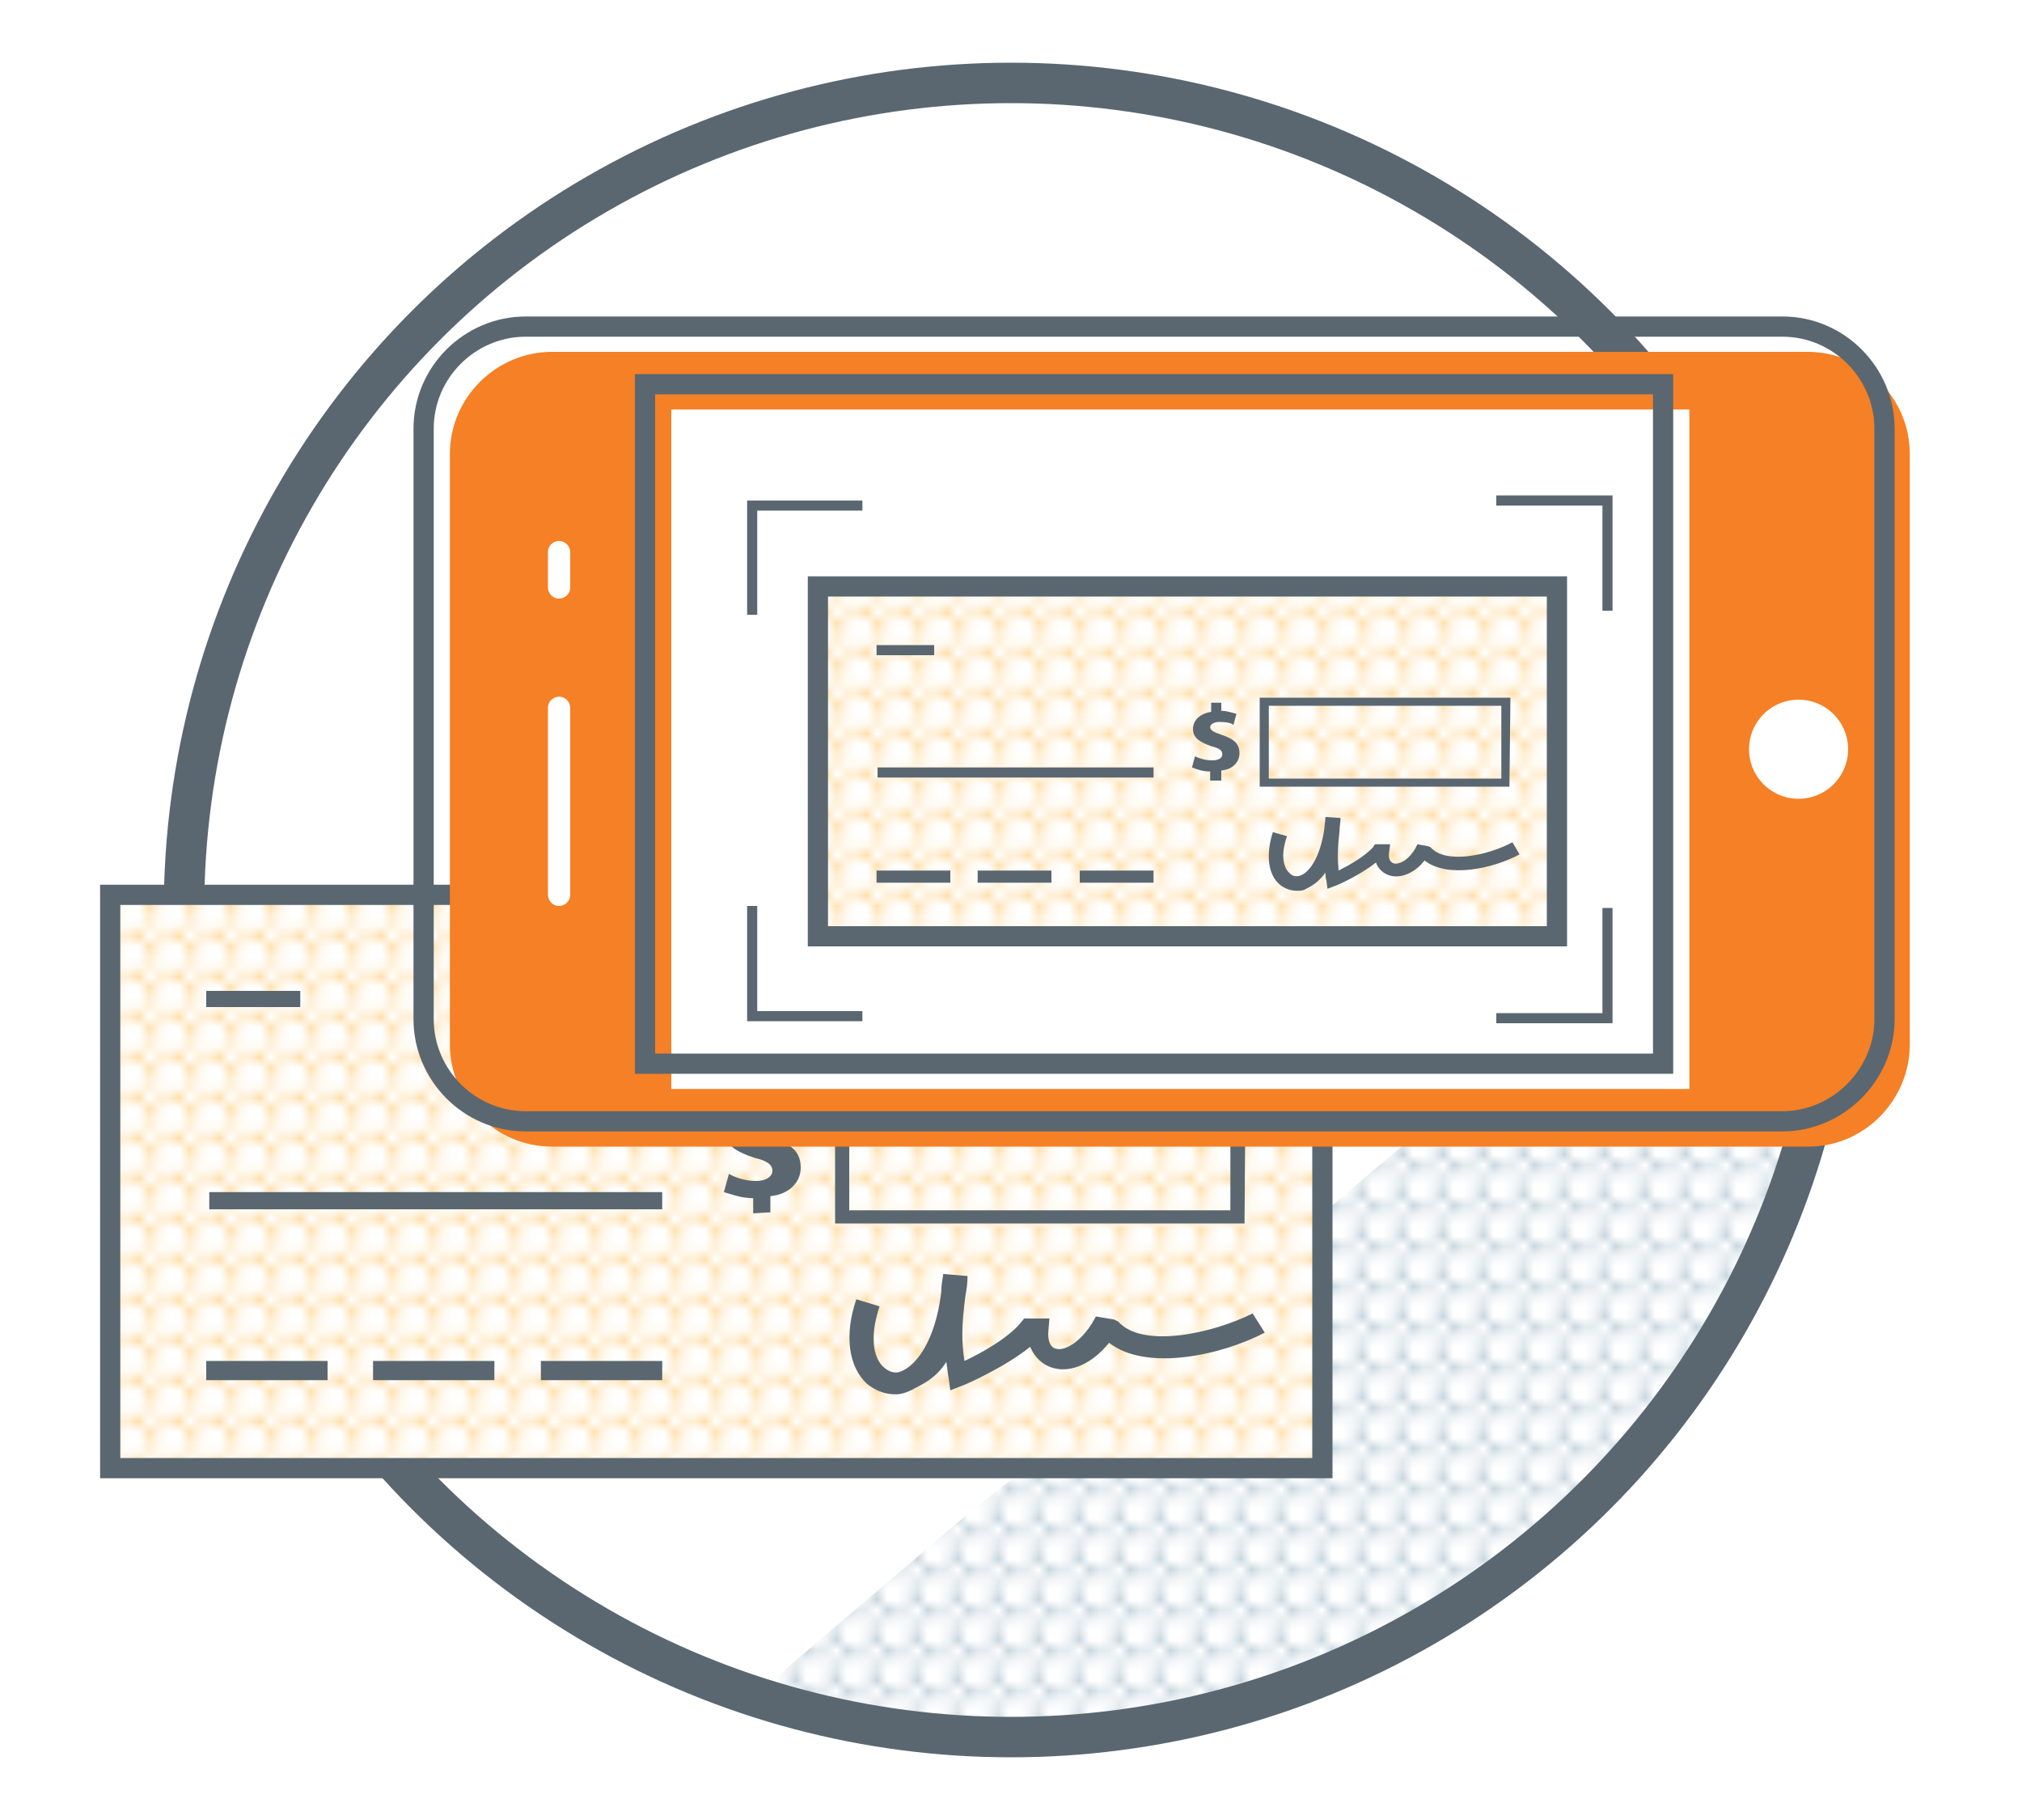 <?xml version="1.0" encoding="utf-8"?>
<!-- Generator: Adobe Illustrator 23.0.2, SVG Export Plug-In . SVG Version: 6.00 Build 0)  -->
<svg version="1.1" id="Layer_1" xmlns="http://www.w3.org/2000/svg" xmlns:xlink="http://www.w3.org/1999/xlink" x="0px" y="0px"
	 width="200px" height="180px" viewBox="0 0 200 180" style="enable-background:new 0 0 200 180;" xml:space="preserve">
<style type="text/css">
	.st0{fill:none;}
	.st1{fill:#FFC86F;}
	.st2{fill:#99B4C4;}
	.st3{fill:url(#SVGID_3_);}
	.st4{fill:none;stroke:#5A6771;stroke-width:4;stroke-miterlimit:10;}
	.st5{fill:#FFFFFF;}
	.st6{fill:url(#SVGID_4_);stroke:#5A6771;stroke-width:2;stroke-miterlimit:10;}
	.st7{fill:#5A6771;}
	.st8{fill:#F58025;}
	.st9{fill:none;stroke:#5A6771;stroke-miterlimit:10;}
	.st10{fill:#FFFFFF;stroke:#F58025;stroke-miterlimit:10;}
	.st11{fill:url(#SVGID_5_);stroke:#5A6771;stroke-width:2;stroke-miterlimit:10;}
	.st12{fill:none;stroke:#5A6771;stroke-width:2;stroke-miterlimit:10;}
</style>
<pattern  y="180" width="3.3" height="3.3" patternUnits="userSpaceOnUse" id="SVGID_1_" viewBox="0 -3.3 3.3 3.3" style="overflow:visible;">
	<g>
		<rect y="-3.3" class="st0" width="3.3" height="3.3"/>
		<g>
			<rect x="0" y="-3.3" class="st0" width="3.3" height="3.3"/>
			<path class="st1" d="M2.6-1.7c0-0.4,0.3-0.7,0.7-0.7V-1C2.9-1,2.6-1.3,2.6-1.7z"/>
			<path class="st1" d="M0.7-1.7C0.7-1.3,0.4-1,0-1v-1.4C0.4-2.4,0.7-2.1,0.7-1.7z"/>
			<path class="st1" d="M1.7-2.6C1.3-2.6,1-2.9,1-3.3h1.4C2.4-2.9,2.1-2.6,1.7-2.6z"/>
			<path class="st1" d="M1.7-0.7c0.4,0,0.7,0.3,0.7,0.7H1C1-0.4,1.3-0.7,1.7-0.7z"/>
		</g>
	</g>
</pattern>
<pattern  y="180" width="3.3" height="3.3" patternUnits="userSpaceOnUse" id="SVGID_1_2" viewBox="0 -3.3 3.3 3.3" style="overflow:visible;">
	<g>
		<rect y="-3.3" class="st0" width="3.3" height="3.3"/>
		<g>
			<rect y="-3.3" class="st0" width="3.3" height="3.3"/>
			<g>
				<path class="st2" d="M2.6-1.6c0-0.4,0.3-0.7,0.7-0.7v1.4C2.9-0.9,2.6-1.2,2.6-1.6z"/>
				<path class="st2" d="M0.7-1.6c0,0.4-0.3,0.7-0.7,0.7v-1.4C0.4-2.3,0.7-2,0.7-1.6z"/>
				<path class="st2" d="M1.7-2.6C1.3-2.6,1-2.9,1-3.3h1.4C2.4-2.9,2.1-2.6,1.7-2.6z"/>
				<path class="st2" d="M1.7-0.7c0.4,0,0.7,0.3,0.7,0.7H1C1-0.4,1.3-0.7,1.7-0.7z"/>
			</g>
		</g>
	</g>
</pattern>
<pattern  id="SVGID_3_" xlink:href="#SVGID_1_2" patternTransform="matrix(-1 0 0 1 -16191.708 -34.277)">
</pattern>
<path class="st3" d="M184.5,74.4l-55.3,47l-14.1,13.2l-19,14.8l-23,19.6c4.6,1.1,9.3,1.9,14.2,2.3c49.6,4.1,93.2-32.8,97.2-82.4
	C184.9,84,184.9,79.1,184.5,74.4z"/>
<circle class="st4" cx="100" cy="90" r="81.8"/>
<g>
	<g>
		<rect x="10.7" y="88.5" class="st5" width="119.9" height="56.7"/>
		<pattern  id="SVGID_4_" xlink:href="#SVGID_1_" patternTransform="matrix(1 0 0 -1 1.238 -16405.869)">
		</pattern>
		<path class="st6" d="M10.9,88.5h119.9v56.7H10.9V88.5z"/>
		<g>
			<rect x="20.4" y="98" class="st7" width="9.3" height="1.6"/>
			<path class="st7" d="M88.6,137.9c-1,0-1.9-0.3-2.8-1c-1.9-1.7-2.3-4.9-1.1-8.4l2.3,0.7c-1.1,3.3-0.5,5.3,0.5,6.1
				c0.5,0.4,1.1,0.6,1.7,0.3c1.4-0.6,3.3-2.9,3.9-7.8c0-0.6,0.1-1.1,0.2-1.8l2.4,0.2c0,0.7-0.1,1.4-0.2,1.9c-0.4,3-0.4,4.6-0.1,6.5
				c1.7-0.8,4.2-2.2,5.5-3.7l0.4-0.5h2.5l-0.1,1.2c-0.1,1,0.2,1.7,0.8,1.8c0.8,0.2,2.3-0.6,3.5-2.5l0.4-0.7l1.8,0.3l0.4,0.2
				c2.4,2.7,9.3,1.2,13.3-0.8l1.2,1.9c-4.2,2.2-11.7,3.9-15.4,1c-1.6,2-3.7,3-5.5,2.5c-1.1-0.3-1.9-1.1-2.3-2.1
				c-2.5,2-6.1,3.6-6.6,3.8l-1.3,0.5l-0.2-1.4c-0.1-0.5-0.1-0.9-0.2-1.4c-1.1,1.7-2.4,2.2-3.1,2.6C89.6,137.8,89,137.9,88.6,137.9z"
				/>
			<rect x="20.4" y="134.6" class="st7" width="12" height="1.9"/>
			<rect x="36.9" y="134.6" class="st7" width="12" height="1.9"/>
			<rect x="53.5" y="134.6" class="st7" width="12" height="1.9"/>
			<rect x="20.7" y="117.9" class="st7" width="44.8" height="1.7"/>
			<path class="st7" d="M74.5,120v-1.5c-1.2,0-2.2-0.4-2.9-0.6l0.5-1.8c0.7,0.4,1.7,0.7,2.7,0.7c0.9,0,1.6-0.4,1.6-1s-0.5-1-1.8-1.3
				c-1.8-0.6-3-1.3-3-2.8c0-1.3,1-2.5,2.9-2.8v-1.5h1.7v1.3c1,0,1.8,0.2,2.5,0.5l-0.5,1.7c-0.4-0.2-1.2-0.5-2.3-0.5
				c-1,0-1.4,0.5-1.4,0.9c0,0.5,0.5,0.9,2,1.3c2,0.6,2.7,1.5,2.7,2.9c0,1.3-1,2.6-3,2.8v1.6L74.5,120L74.5,120z"/>
			<path class="st7" d="M123.1,121H82.6v-14.5h40.6L123.1,121L123.1,121z M84,119.7h37.7V108H84V119.7z"/>
		</g>
	</g>
	<g>
		<g>
			<path class="st8" d="M188.9,103.3V44.9c0-5.5-4.5-10.1-10.1-10.1H54.6c-5.5,0-10.1,4.5-10.1,10.1v58.4c0,5.5,4.5,10.1,10.1,10.1
				h124.3C184.4,113.4,188.9,108.8,188.9,103.3z"/>
			<rect x="66.4" y="40.5" class="st5" width="100.7" height="67.2"/>
		</g>
		<path class="st5" d="M56.4,70v18.5c0,0.7-0.6,1.1-1.1,1.1c-0.7,0-1.1-0.6-1.1-1.1V70c0-0.7,0.6-1.1,1.1-1.1
			C55.9,68.9,56.4,69.4,56.4,70z"/>
		<path class="st5" d="M56.4,54.6v3.5c0,0.7-0.6,1.1-1.1,1.1c-0.7,0-1.1-0.6-1.1-1.1v-3.5c0-0.7,0.6-1.1,1.1-1.1
			C55.9,53.5,56.4,54,56.4,54.6z"/>
		<polyline class="st9" points="74.4,60.8 74.4,50 85.3,50 		"/>
		<polyline class="st9" points="159,60.4 159,49.5 148,49.5 		"/>
		<polyline class="st9" points="159,89.8 159,100.7 148,100.7 		"/>
		<polyline class="st9" points="74.4,89.6 74.4,100.5 85.3,100.5 		"/>
		<g>
			<circle class="st10" cx="177.9" cy="74.1" r="5.4"/>
		</g>
		<g>
			<pattern  id="SVGID_5_" xlink:href="#SVGID_1_" patternTransform="matrix(1 0 0 -1 1.238 -16405.869)">
			</pattern>
			<path class="st11" d="M80.9,58H154v34.6H80.9V58z"/>
			<g>
				<rect x="86.7" y="63.8" class="st7" width="5.7" height="1"/>
				<path class="st7" d="M128.3,88.1c-0.6,0-1.2-0.2-1.7-0.6c-1.2-1-1.4-3-0.7-5.2l1.4,0.4c-0.7,2-0.3,3.2,0.3,3.7
					c0.3,0.3,0.7,0.3,1,0.2c0.9-0.3,2-1.8,2.4-4.7c0-0.3,0.1-0.7,0.1-1.1l1.5,0.1c0,0.4-0.1,0.8-0.1,1.2c-0.2,1.8-0.2,2.8-0.1,4
					c1-0.5,2.6-1.4,3.4-2.3l0.2-0.3h1.5l-0.1,0.8c-0.1,0.6,0.1,1,0.5,1.1c0.5,0.1,1.4-0.3,2.1-1.5l0.2-0.4l1.1,0.2l0.2,0.1
					c1.5,1.7,5.7,0.8,8.1-0.5l0.7,1.2c-2.6,1.4-7.1,2.4-9.4,0.6c-0.9,1.2-2.3,1.8-3.4,1.5c-0.7-0.2-1.2-0.7-1.4-1.3
					c-1.5,1.2-3.7,2.2-4,2.3l-0.8,0.3l-0.1-0.8c-0.1-0.3-0.1-0.6-0.1-0.8c-0.7,1-1.5,1.4-1.9,1.6C128.9,88.1,128.6,88.1,128.3,88.1z
					"/>
				<rect x="86.7" y="86.1" class="st7" width="7.3" height="1.2"/>
				<rect x="96.7" y="86.1" class="st7" width="7.3" height="1.2"/>
				<rect x="106.8" y="86.1" class="st7" width="7.3" height="1.2"/>
				<rect x="86.8" y="75.9" class="st7" width="27.3" height="1"/>
				<path class="st7" d="M119.7,77.2v-0.9c-0.7,0-1.3-0.2-1.8-0.4l0.3-1.1c0.4,0.2,1,0.4,1.7,0.4c0.6,0,1-0.2,1-0.6
					s-0.3-0.6-1.1-0.8c-1.1-0.4-1.8-0.8-1.8-1.7c0-0.8,0.6-1.5,1.8-1.7v-0.9h1v0.8c0.6,0,1.1,0.2,1.5,0.3l-0.3,1.1
					c-0.2-0.2-0.7-0.3-1.4-0.3c-0.6,0-0.9,0.3-0.9,0.5c0,0.3,0.3,0.5,1.2,0.8c1.2,0.4,1.7,0.9,1.7,1.8c0,0.8-0.6,1.6-1.8,1.7v1
					C120.6,77.2,119.7,77.2,119.7,77.2z"/>
				<path class="st7" d="M149.3,77.8h-24.7v-8.8h24.8L149.3,77.8L149.3,77.8z M125.5,77h23v-7.2h-23V77z"/>
			</g>
		</g>
		<g>
			<path class="st12" d="M186.4,100.8V42.4c0-5.5-4.5-10.1-10.1-10.1H52c-5.5,0-10.1,4.5-10.1,10.1v58.4c0,5.5,4.5,10.1,10.1,10.1
				h124.3C181.8,110.9,186.4,106.3,186.4,100.8z"/>
			<rect x="63.8" y="38" class="st12" width="100.7" height="67.2"/>
		</g>
	</g>
</g>
</svg>
